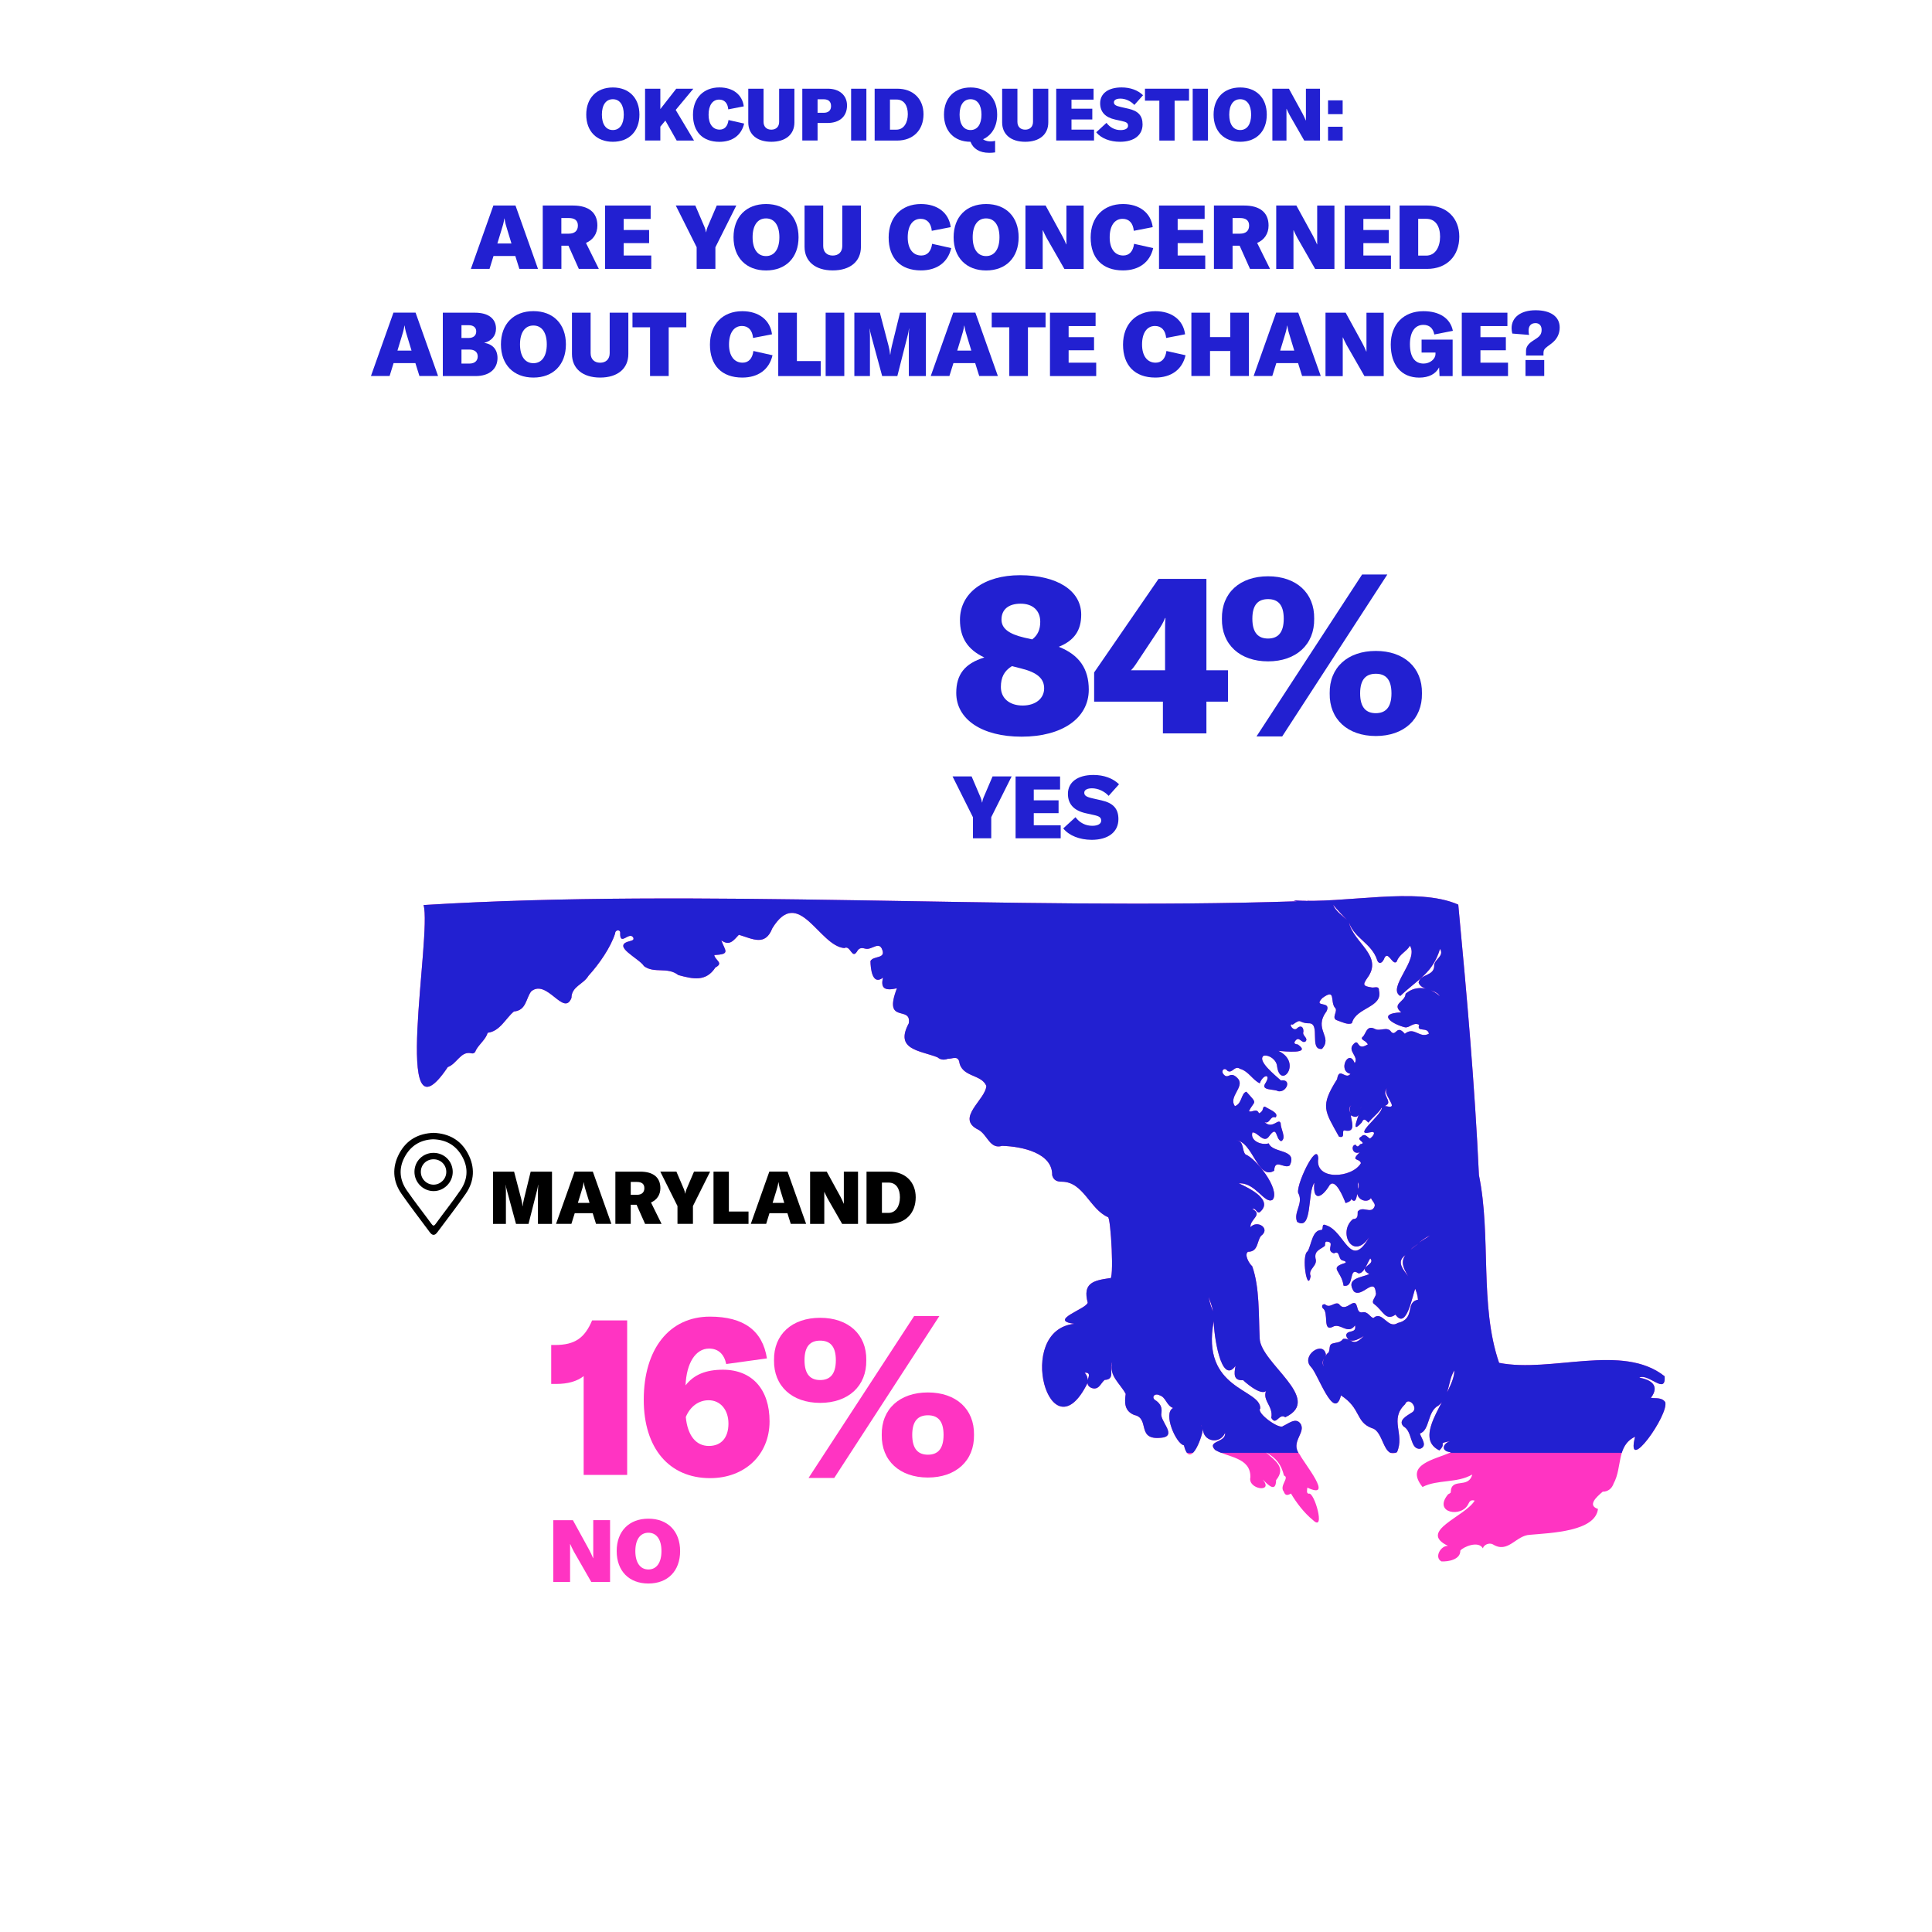 <?xml version="1.0" encoding="utf-8"?>
<!-- Generator: Adobe Illustrator 24.2.1, SVG Export Plug-In . SVG Version: 6.00 Build 0)  -->
<svg version="1.0" id="Layer_1" xmlns="http://www.w3.org/2000/svg" xmlns:xlink="http://www.w3.org/1999/xlink" x="0px" y="0px"
	 viewBox="0 0 411.25 411.25" style="enable-background:new 0 0 411.25 411.25;" xml:space="preserve">
<style type="text/css">
	.st0{fill:#2220D1;}
	.st1{fill:#FF34C2;}
	.st2{clip-path:url(#SVGID_2_);fill:#FF34C2;}
	.st3{clip-path:url(#SVGID_2_);fill:#2220D1;}
	.st4{clip-path:url(#SVGID_4_);fill:#FF34C2;}
	.st5{clip-path:url(#SVGID_4_);fill:#2220D1;}
	.st6{clip-path:url(#SVGID_6_);fill:#FF34C2;}
	.st7{clip-path:url(#SVGID_6_);fill:#2220D1;}
	.st8{clip-path:url(#SVGID_8_);fill:#FF34C2;}
	.st9{clip-path:url(#SVGID_8_);fill:#2220D1;}
</style>
<g>
	<g>
		<path class="st0" d="M109.69,54.49h-4.64l-0.85,2.75h-3.97l4.79-13.49h4.71l4.79,13.49h-3.97L109.69,54.49z M108.87,51.83
			l-0.89-2.93c-0.23-0.74-0.44-1.37-0.59-2.39h-0.04c-0.15,1.03-0.36,1.65-0.59,2.39l-0.89,2.93H108.87z"/>
		<path class="st0" d="M121,52.3h-1.5v4.94h-3.97V43.75h6.44c3.36,0,5.19,1.5,5.19,4.26c0,1.73-0.91,3.06-2.43,3.7l2.74,5.53h-4.26
			L121,52.3z M119.49,49.74h1.58c1.25,0,1.94-0.61,1.94-1.73c0-1.06-0.65-1.6-1.94-1.6h-1.58V49.74z"/>
		<path class="st0" d="M138.63,54.39v2.85h-9.84V43.75h9.71v2.85h-5.74v2.36h5.41v2.79h-5.41v2.64H138.63z"/>
		<path class="st0" d="M148.3,52.64l-4.45-8.89h4.16l1.96,4.58c0.13,0.32,0.25,0.7,0.3,1.1h0.04c0.06-0.4,0.17-0.78,0.3-1.1
			l1.96-4.58h4.16l-4.45,8.89v4.6h-3.99V52.64z"/>
		<path class="st0" d="M156.14,50.5c0-4.33,2.7-7.07,6.92-7.07s6.92,2.74,6.92,7.07c0,4.33-2.7,7.07-6.92,7.07
			S156.14,54.83,156.14,50.5z M165.9,50.5c0-2.53-1.06-4.01-2.85-4.01s-2.85,1.48-2.85,4.01c0,2.53,1.06,4.01,2.85,4.01
			S165.9,53.02,165.9,50.5z"/>
		<path class="st0" d="M175.23,43.75v8.62c0,1.25,0.78,2.03,2.03,2.03s2.03-0.78,2.03-2.03v-8.62h3.97v8.78c0,3.12-2.28,5.03-6,5.03
			c-3.72,0-6-1.92-6-5.03v-8.78H175.23z"/>
		<path class="st0" d="M189.16,50.55c0-4.33,2.72-7.12,6.88-7.12c3.52,0,5.95,1.88,6.33,4.92l-4.03,0.78
			c-0.15-1.65-1.01-2.55-2.37-2.55c-1.71,0-2.75,1.48-2.75,3.95c0,2.41,1.1,3.86,2.89,3.86c1.27,0,2.09-0.87,2.3-2.49l4.07,0.91
			c-0.7,3.04-3.04,4.75-6.44,4.75C191.69,57.56,189.16,54.98,189.16,50.55z"/>
		<path class="st0" d="M202.99,50.5c0-4.33,2.7-7.07,6.92-7.07s6.92,2.74,6.92,7.07c0,4.33-2.7,7.07-6.92,7.07
			S202.99,54.83,202.99,50.5z M212.75,50.5c0-2.53-1.06-4.01-2.85-4.01s-2.85,1.48-2.85,4.01c0,2.53,1.06,4.01,2.85,4.01
			S212.75,53.02,212.75,50.5z"/>
		<path class="st0" d="M218.28,43.75h4.29l3.57,6.52c0.27,0.51,0.65,1.29,0.82,1.75H227v-1.69v-6.57h3.67v13.49h-4.1l-3.8-6.63
			c-0.29-0.57-0.61-1.18-0.78-1.61h-0.04v1.79v6.46h-3.67V43.75z"/>
		<path class="st0" d="M232.16,50.55c0-4.33,2.72-7.12,6.88-7.12c3.51,0,5.95,1.88,6.33,4.92l-4.03,0.78
			c-0.15-1.65-1.01-2.55-2.38-2.55c-1.71,0-2.75,1.48-2.75,3.95c0,2.41,1.1,3.86,2.89,3.86c1.27,0,2.09-0.87,2.3-2.49l4.07,0.91
			c-0.7,3.04-3.04,4.75-6.44,4.75C234.69,57.56,232.16,54.98,232.16,50.55z"/>
		<path class="st0" d="M256.55,54.39v2.85h-9.84V43.75h9.71v2.85h-5.74v2.36h5.41v2.79h-5.41v2.64H256.55z"/>
		<path class="st0" d="M263.87,52.3h-1.5v4.94h-3.97V43.75h6.44c3.36,0,5.19,1.5,5.19,4.26c0,1.73-0.91,3.06-2.43,3.7l2.74,5.53
			h-4.26L263.87,52.3z M262.37,49.74h1.58c1.25,0,1.94-0.61,1.94-1.73c0-1.06-0.65-1.6-1.94-1.6h-1.58V49.74z"/>
		<path class="st0" d="M271.66,43.75h4.29l3.57,6.52c0.27,0.51,0.65,1.29,0.82,1.75h0.04v-1.69v-6.57h3.67v13.49h-4.1l-3.8-6.63
			c-0.29-0.57-0.61-1.18-0.78-1.61h-0.04v1.79v6.46h-3.67V43.75z"/>
		<path class="st0" d="M296.08,54.39v2.85h-9.84V43.75h9.71v2.85h-5.74v2.36h5.41v2.79h-5.41v2.64H296.08z"/>
		<path class="st0" d="M297.92,43.75h5.89c4.14,0,6.82,2.68,6.82,6.63c0,4.12-2.68,6.86-6.86,6.86h-5.85V43.75z M303.58,54.41
			c1.96,0,2.96-1.86,2.96-4.03c0-2.13-0.91-3.8-2.93-3.8h-1.73v7.83H303.58z"/>
		<path class="st0" d="M88.42,77.29h-4.64l-0.85,2.75h-3.97l4.79-13.49h4.71l4.79,13.49h-3.97L88.42,77.29z M87.6,74.63l-0.89-2.93
			c-0.23-0.74-0.44-1.37-0.59-2.39h-0.04c-0.15,1.03-0.36,1.65-0.59,2.39l-0.89,2.93H87.6z"/>
		<path class="st0" d="M105.9,76.21c0,2.34-1.77,3.84-4.65,3.84h-6.99V66.56h6.84c2.81,0,4.48,1.23,4.48,3.4
			c0,1.5-0.93,2.62-2.53,3.02C104.88,73.24,105.9,74.42,105.9,76.21z M98.23,69.22v2.72h1.54c0.95,0,1.6-0.48,1.6-1.39
			c0-0.87-0.65-1.33-1.6-1.33H98.23z M101.69,75.87c0-0.93-0.68-1.46-1.75-1.46h-1.71v2.98h1.71
			C101.04,77.39,101.69,76.8,101.69,75.87z"/>
		<path class="st0" d="M106.63,73.3c0-4.33,2.7-7.07,6.92-7.07c4.22,0,6.91,2.74,6.91,7.07c0,4.33-2.7,7.07-6.91,7.07
			C109.33,80.37,106.63,77.63,106.63,73.3z M116.39,73.3c0-2.53-1.06-4.01-2.85-4.01c-1.79,0-2.85,1.48-2.85,4.01
			c0,2.53,1.06,4.01,2.85,4.01C115.33,77.31,116.39,75.83,116.39,73.3z"/>
		<path class="st0" d="M125.72,66.56v8.62c0,1.25,0.78,2.03,2.03,2.03s2.03-0.78,2.03-2.03v-8.62h3.97v8.78c0,3.12-2.28,5.03-6,5.03
			s-6-1.92-6-5.03v-8.78H125.72z"/>
		<path class="st0" d="M146.08,69.67h-3.74v10.37h-3.97V69.67h-3.74v-3.12h11.46V69.67z"/>
		<path class="st0" d="M151.12,73.36c0-4.33,2.72-7.12,6.88-7.12c3.52,0,5.95,1.88,6.33,4.92l-4.03,0.78
			c-0.15-1.65-1.01-2.55-2.37-2.55c-1.71,0-2.75,1.48-2.75,3.95c0,2.41,1.1,3.86,2.89,3.86c1.27,0,2.09-0.87,2.3-2.49l4.07,0.91
			c-0.7,3.04-3.04,4.75-6.44,4.75C153.64,80.37,151.12,77.78,151.12,73.36z"/>
		<path class="st0" d="M165.66,66.56h3.97v10.3h5.07v3.19h-9.04V66.56z"/>
		<path class="st0" d="M175.75,80.04V66.56h3.97v13.49H175.75z"/>
		<path class="st0" d="M181.86,66.56h5.43l1.86,7.09c0.17,0.65,0.29,1.37,0.32,1.84h0.04c0.04-0.47,0.17-1.22,0.34-1.88l1.73-7.05
			h5.51v13.49h-3.63v-8.51c0-0.49,0.02-1.03,0.06-1.58h-0.04c-0.04,0.44-0.13,0.89-0.21,1.2l-2.26,8.89h-3.23l-2.41-8.89
			c-0.09-0.32-0.19-0.76-0.23-1.16h-0.04c0.04,0.47,0.08,1.01,0.08,1.54v8.51h-3.32V66.56z"/>
		<path class="st0" d="M207.58,77.29h-4.63l-0.86,2.75h-3.97l4.79-13.49h4.71l4.79,13.49h-3.97L207.58,77.29z M206.76,74.63
			l-0.89-2.93c-0.23-0.74-0.44-1.37-0.59-2.39h-0.04c-0.15,1.03-0.36,1.65-0.59,2.39l-0.89,2.93H206.76z"/>
		<path class="st0" d="M222.55,69.67h-3.74v10.37h-3.97V69.67h-3.74v-3.12h11.46V69.67z"/>
		<path class="st0" d="M233.34,77.2v2.85h-9.84V66.56h9.71v2.85h-5.74v2.36h5.41v2.79h-5.41v2.64H233.34z"/>
		<path class="st0" d="M239.05,73.36c0-4.33,2.72-7.12,6.88-7.12c3.51,0,5.95,1.88,6.33,4.92l-4.03,0.78
			c-0.15-1.65-1.01-2.55-2.38-2.55c-1.71,0-2.75,1.48-2.75,3.95c0,2.41,1.1,3.86,2.89,3.86c1.27,0,2.09-0.87,2.3-2.49l4.07,0.91
			c-0.7,3.04-3.04,4.75-6.44,4.75C241.57,80.37,239.05,77.78,239.05,73.36z"/>
		<path class="st0" d="M265.85,80.04h-3.97v-5.32h-4.31v5.32h-3.97V66.56h3.97v5.19h4.31v-5.19h3.97V80.04z"/>
		<path class="st0" d="M276.31,77.29h-4.63l-0.86,2.75h-3.97l4.79-13.49h4.71l4.79,13.49h-3.97L276.31,77.29z M275.5,74.63
			l-0.89-2.93c-0.23-0.74-0.44-1.37-0.59-2.39h-0.04c-0.15,1.03-0.36,1.65-0.59,2.39l-0.89,2.93H275.5z"/>
		<path class="st0" d="M282.15,66.56h4.29l3.57,6.52c0.27,0.51,0.65,1.29,0.82,1.75h0.04v-1.69v-6.57h3.67v13.49h-4.1l-3.8-6.63
			c-0.29-0.57-0.61-1.18-0.78-1.61h-0.04v1.79v6.46h-3.67V66.56z"/>
		<path class="st0" d="M296.04,73.34c0-4.31,2.74-7.1,6.95-7.1c3.44,0,5.74,1.52,6.27,4.18l-3.95,0.78
			c-0.25-1.35-1.08-2.05-2.32-2.05c-1.8,0-2.87,1.5-2.87,4.12c0,2.7,1.03,4.12,2.91,4.12c1.35,0,2.53-0.95,2.53-2.05v-0.3h-2.96
			v-2.75h6.61v7.77h-2.79l-0.09-1.86c-0.72,1.42-2.2,2.18-4.24,2.18C298.32,80.37,296.04,77.73,296.04,73.34z"/>
		<path class="st0" d="M321,77.2v2.85h-9.84V66.56h9.71v2.85h-5.74v2.36h5.41v2.79h-5.41v2.64H321z"/>
		<path class="st0" d="M324.83,74.71c0-0.8,0.42-1.46,1.29-2.05l0.99-0.66c0.76-0.51,1.04-1.01,1.04-1.8c0-0.87-0.49-1.42-1.29-1.42
			c-0.95,0-1.48,0.57-1.48,1.6c0,0.36,0.04,0.7,0.11,0.91L321.91,71c-0.09-0.4-0.15-0.76-0.15-1.14c0-2.34,1.98-3.82,5.11-3.82
			c3.23,0,5.13,1.37,5.13,3.67c0,1.39-0.61,2.56-1.79,3.44l-0.82,0.61c-0.65,0.48-0.84,0.8-0.84,1.37v0.55h-3.72V74.71z
			 M324.72,76.64h3.99v3.4h-3.99V76.64z"/>
	</g>
	<g>
		<path class="st0" d="M124.79,24.4c0-3.54,2.21-5.78,5.66-5.78s5.66,2.24,5.66,5.78c0,3.55-2.21,5.78-5.66,5.78
			S124.79,27.94,124.79,24.4z M132.78,24.4c0-2.07-0.87-3.28-2.33-3.28s-2.33,1.21-2.33,3.28c0,2.07,0.87,3.28,2.33,3.28
			S132.78,26.46,132.78,24.4z"/>
		<path class="st0" d="M141.63,25.67l-1.07,1.29v2.95h-3.25V18.88h3.25v4.34l3.39-4.34h3.64l-3.76,4.52l3.9,6.52h-3.69L141.63,25.67
			z"/>
		<path class="st0" d="M147.51,24.44c0-3.54,2.22-5.83,5.63-5.83c2.88,0,4.87,1.54,5.18,4.03l-3.3,0.64
			c-0.12-1.35-0.82-2.08-1.94-2.08c-1.4,0-2.25,1.21-2.25,3.23c0,1.97,0.9,3.16,2.36,3.16c1.04,0,1.71-0.71,1.88-2.04l3.33,0.75
			c-0.58,2.49-2.49,3.89-5.27,3.89C149.58,30.18,147.51,28.07,147.51,24.44z"/>
		<path class="st0" d="M162.53,18.88v7.06c0,1.03,0.64,1.66,1.66,1.66s1.66-0.64,1.66-1.66v-7.06h3.25v7.18
			c0,2.55-1.87,4.12-4.91,4.12s-4.91-1.57-4.91-4.12v-7.18H162.53z"/>
		<path class="st0" d="M180.3,22.45c0,2.32-1.57,3.73-4.17,3.73h-2.1v3.73h-3.25V18.88h5.43C178.69,18.88,180.3,20.29,180.3,22.45z
			 M176.9,22.58c0-0.95-0.54-1.45-1.59-1.45h-1.28v2.88h1.28C176.34,24.01,176.9,23.51,176.9,22.58z"/>
		<path class="st0" d="M181.17,29.92V18.88h3.25v11.04H181.17z"/>
		<path class="st0" d="M186.18,18.88H191c3.39,0,5.58,2.19,5.58,5.43c0,3.37-2.19,5.61-5.61,5.61h-4.79V18.88z M190.81,27.6
			c1.6,0,2.43-1.52,2.43-3.3c0-1.74-0.75-3.11-2.39-3.11h-1.41v6.41H190.81z"/>
		<path class="st0" d="M210.9,30.1c0.36,0,0.61-0.05,0.92-0.12v2.46c-0.47,0.06-0.76,0.09-1.24,0.09c-2.1,0-3.42-0.87-4-2.35
			c-3.44,0-5.64-2.24-5.64-5.78c0-3.54,2.21-5.78,5.66-5.78s5.66,2.24,5.66,5.78c0,2.52-1.12,4.37-3,5.24
			C209.78,30.04,210.48,30.1,210.9,30.1z M206.59,27.68c1.46,0,2.33-1.21,2.33-3.28c0-2.07-0.87-3.28-2.33-3.28
			s-2.33,1.21-2.33,3.28C204.26,26.46,205.13,27.68,206.59,27.68z"/>
		<path class="st0" d="M216.57,18.88v7.06c0,1.03,0.64,1.66,1.66,1.66s1.66-0.64,1.66-1.66v-7.06h3.25v7.18
			c0,2.55-1.87,4.12-4.91,4.12s-4.91-1.57-4.91-4.12v-7.18H216.57z"/>
		<path class="st0" d="M232.88,27.58v2.33h-8.05V18.88h7.95v2.33h-4.7v1.93h4.43v2.29h-4.43v2.16H232.88z"/>
		<path class="st0" d="M233.34,28.16l2.19-2.01c0.76,1.01,1.8,1.54,3,1.54c0.98,0,1.59-0.34,1.59-0.92c0-0.56-0.31-0.79-1.34-1.01
			l-1.4-0.31c-2.13-0.47-3.2-1.63-3.2-3.47c0-2.1,1.74-3.37,4.56-3.37c1.85,0,3.47,0.58,4.57,1.66l-1.85,2.07
			c-0.76-0.84-1.91-1.35-2.97-1.35c-0.86,0-1.38,0.3-1.38,0.78c0,0.51,0.36,0.76,1.49,1.01l1.59,0.36c2.1,0.47,3.02,1.49,3.02,3.34
			c0,2.3-1.82,3.7-4.79,3.7C236.27,30.18,234.4,29.45,233.34,28.16z"/>
		<path class="st0" d="M253.09,21.43h-3.06v8.49h-3.25v-8.49h-3.06v-2.55h9.38V21.43z"/>
		<path class="st0" d="M253.88,29.92V18.88h3.25v11.04H253.88z"/>
		<path class="st0" d="M258.33,24.4c0-3.54,2.21-5.78,5.66-5.78s5.66,2.24,5.66,5.78c0,3.55-2.21,5.78-5.66,5.78
			S258.33,27.94,258.33,24.4z M266.32,24.4c0-2.07-0.87-3.28-2.33-3.28s-2.33,1.21-2.33,3.28c0,2.07,0.87,3.28,2.33,3.28
			S266.32,26.46,266.32,24.4z"/>
		<path class="st0" d="M270.85,18.88h3.51l2.92,5.33c0.22,0.42,0.53,1.06,0.67,1.43h0.03v-1.38v-5.38h3v11.04h-3.36l-3.11-5.43
			c-0.23-0.47-0.5-0.96-0.64-1.32h-0.03v1.46v5.29h-3V18.88z"/>
		<path class="st0" d="M285.8,24.3h-3.11v-2.94h3.11V24.3z M285.8,29.92h-3.11v-2.94h3.11V29.92z"/>
	</g>
</g>
<g>
	<g>
		<path class="st1" d="M124.24,292.92c-1.39,1.11-3.38,1.67-5.84,1.67h-1.07v-8.29h0.79c4.31,0,6.35-1.53,7.92-5.24h7.46v32.89
			h-9.26V292.92z"/>
		<path class="st1" d="M163.81,302.55c0,7.09-5.24,12.09-12.65,12.09c-8.71,0-14.13-6.35-14.13-16.68c0-10.84,5.47-17.7,14.08-17.7
			c7.18,0,11.21,2.96,12.14,8.89l-8.66,1.2c-0.46-2.13-1.71-3.29-3.66-3.29c-2.87,0-4.82,3.1-5,7.83c1.76-2.27,4.31-3.33,7.97-3.33
			C160.11,291.58,163.81,295.74,163.81,302.55z M155.06,303.02c0-2.92-1.71-4.96-4.22-4.96c-2.13,0-3.94,1.34-4.86,3.57
			c0.37,3.89,2.13,6.16,4.91,6.16C153.53,307.79,155.06,306.03,155.06,303.02z"/>
		<path class="st1" d="M164.76,289.54c-0.09-5.51,3.85-9.03,9.82-9.03c5.98,0,9.91,3.52,9.82,9.03c0.09,5.51-3.84,9.08-9.82,9.08
			C168.61,298.62,164.67,295.05,164.76,289.54z M177.92,289.54c0-3.1-1.34-4.17-3.34-4.17s-3.33,1.07-3.33,4.17
			c0,3.1,1.34,4.22,3.33,4.22S177.92,292.64,177.92,289.54z M194.59,280.13h5.37l-22.38,34.47h-5.47L194.59,280.13z M187.69,305.43
			c-0.09-5.51,3.84-9.03,9.82-9.03c5.98,0,9.91,3.52,9.82,9.03c0.09,5.51-3.85,9.08-9.82,9.08
			C191.54,314.51,187.6,310.94,187.69,305.43z M200.85,305.43c0-3.1-1.34-4.17-3.33-4.17s-3.34,1.07-3.34,4.17
			c0,3.1,1.34,4.22,3.34,4.22S200.85,308.53,200.85,305.43z"/>
	</g>
	<g>
		<g>
			<path class="st1" d="M117.76,323.59h4.19l3.49,6.36c0.26,0.5,0.63,1.26,0.8,1.71h0.04V330v-6.42h3.58v13.16h-4l-3.71-6.47
				c-0.28-0.56-0.59-1.15-0.76-1.58h-0.04v1.74v6.3h-3.58V323.59z"/>
			<path class="st1" d="M131.27,330.17c0-4.23,2.63-6.9,6.75-6.9c4.12,0,6.75,2.67,6.75,6.9c0,4.23-2.63,6.9-6.75,6.9
				C133.9,337.07,131.27,334.4,131.27,330.17z M140.8,330.17c0-2.47-1.04-3.91-2.78-3.91c-1.74,0-2.78,1.45-2.78,3.91
				c0,2.46,1.04,3.91,2.78,3.91C139.76,334.08,140.8,332.64,140.8,330.17z"/>
		</g>
	</g>
</g>
<g>
	<g>
		<path class="st0" d="M231.76,146.8c0,6.07-5.65,10.01-14.31,10.01c-8.39,0-13.9-3.66-13.9-9.31c0-3.89,1.76-6.25,5.98-7.55
			c-3.57-1.67-5.19-4.22-5.19-8.01c0-5.7,5.1-9.5,12.79-9.5c7.92,0,13.02,3.29,13.02,8.38c0,3.34-1.44,5.51-4.77,6.86
			C229.72,139.39,231.76,142.35,231.76,146.8z M222.26,146.52c0-2.08-1.48-3.38-4.86-4.22l-1.99-0.51
			c-1.67,1.02-2.36,2.41-2.36,4.45c0,2.41,1.85,3.94,4.63,3.94C220.41,150.18,222.26,148.7,222.26,146.52z M213.18,131.88
			c0,1.85,1.48,3.06,4.87,3.85l1.67,0.37c1.16-0.88,1.71-2.08,1.71-3.75c0-2.36-1.57-3.85-4.17-3.85S213.18,129.75,213.18,131.88z"
			/>
		<path class="st0" d="M256.8,149.35v6.76h-9.26v-6.76h-14.64v-6.21l13.71-19.92h10.19v19.46h4.59v6.67H256.8z M248.09,131.56H248
			c-0.32,0.83-0.83,1.71-1.58,2.83l-4.12,6.21c-0.69,1.07-1.16,1.71-1.57,2.08H248v-8.2C248,133.27,248,132.44,248.09,131.56z"/>
		<path class="st0" d="M260.1,131.7c-0.09-5.51,3.84-9.03,9.82-9.03c5.98,0,9.91,3.52,9.82,9.03c0.09,5.51-3.85,9.08-9.82,9.08
			C263.95,140.78,260.01,137.21,260.1,131.7z M273.26,131.7c0-3.1-1.34-4.17-3.34-4.17s-3.34,1.07-3.34,4.17s1.34,4.22,3.34,4.22
			S273.26,134.8,273.26,131.7z M289.94,122.29h5.37l-22.38,34.47h-5.47L289.94,122.29z M283.04,147.59
			c-0.09-5.51,3.84-9.03,9.82-9.03c5.98,0,9.91,3.52,9.82,9.03c0.09,5.51-3.84,9.08-9.82,9.08
			C286.88,156.67,282.94,153.1,283.04,147.59z M296.19,147.59c0-3.1-1.34-4.17-3.33-4.17c-1.99,0-3.34,1.07-3.34,4.17
			s1.34,4.22,3.34,4.22C294.85,151.8,296.19,150.69,296.19,147.59z"/>
	</g>
	<g>
		<path class="st0" d="M207.1,173.95l-4.34-8.68h4.06l1.91,4.47c0.13,0.31,0.24,0.69,0.3,1.08h0.04c0.05-0.39,0.17-0.76,0.3-1.08
			l1.91-4.47h4.06l-4.34,8.68v4.49h-3.89V173.95z"/>
		<path class="st0" d="M225.78,175.66v2.78h-9.6v-13.16h9.47v2.78h-5.6v2.3h5.28v2.73h-5.28v2.58H225.78z"/>
		<path class="st0" d="M226.32,176.34l2.61-2.39c0.91,1.21,2.15,1.83,3.58,1.83c1.17,0,1.89-0.41,1.89-1.09
			c0-0.67-0.37-0.95-1.59-1.21l-1.67-0.37c-2.54-0.56-3.82-1.95-3.82-4.13c0-2.5,2.08-4.02,5.43-4.02c2.21,0,4.13,0.69,5.45,1.98
			l-2.21,2.47c-0.91-1-2.28-1.61-3.54-1.61c-1.02,0-1.65,0.35-1.65,0.93c0,0.61,0.43,0.91,1.78,1.21l1.89,0.43
			c2.5,0.56,3.6,1.78,3.6,3.99c0,2.74-2.17,4.41-5.71,4.41C229.8,178.75,227.58,177.88,226.32,176.34z"/>
	</g>
</g>
<g>
	<g>
		<path d="M104.95,249.4h4.48l1.53,5.84c0.14,0.53,0.23,1.13,0.27,1.52h0.03c0.03-0.39,0.14-1,0.28-1.55l1.42-5.81h4.54v11.12h-2.99
			v-7.01c0-0.41,0.02-0.85,0.05-1.3h-0.03c-0.03,0.36-0.11,0.74-0.17,0.99l-1.86,7.33h-2.66l-1.99-7.33
			c-0.08-0.27-0.16-0.63-0.19-0.96h-0.03c0.03,0.39,0.06,0.83,0.06,1.27v7.01h-2.74V249.4z"/>
		<path d="M126.16,258.24h-3.82l-0.71,2.27h-3.27l3.95-11.12h3.88l3.95,11.12h-3.27L126.16,258.24z M125.49,256.05l-0.74-2.41
			c-0.19-0.61-0.36-1.13-0.48-1.97h-0.03c-0.12,0.85-0.3,1.36-0.49,1.97l-0.74,2.41H125.49z"/>
		<path d="M135.5,256.44h-1.24v4.07h-3.27V249.4h5.31c2.77,0,4.27,1.24,4.27,3.51c0,1.42-0.75,2.52-2,3.05l2.25,4.56h-3.51
			L135.5,256.44z M134.26,254.33h1.3c1.03,0,1.6-0.5,1.6-1.42c0-0.88-0.53-1.32-1.6-1.32h-1.3V254.33z"/>
		<path d="M144.21,256.72l-3.66-7.33h3.43l1.61,3.77c0.11,0.27,0.2,0.58,0.25,0.91h0.03c0.05-0.33,0.14-0.64,0.25-0.91l1.61-3.77
			h3.43l-3.66,7.33v3.79h-3.29V256.72z"/>
		<path d="M151.88,249.4h3.27v8.49h4.18v2.63h-7.45V249.4z"/>
		<path d="M167.61,258.24h-3.82l-0.7,2.27h-3.27l3.94-11.12h3.88l3.95,11.12h-3.27L167.61,258.24z M166.94,256.05l-0.74-2.41
			c-0.19-0.61-0.36-1.13-0.49-1.97h-0.03c-0.12,0.85-0.3,1.36-0.48,1.97l-0.74,2.41H166.94z"/>
		<path d="M172.44,249.4h3.54l2.94,5.37c0.22,0.42,0.53,1.06,0.67,1.44h0.03v-1.39v-5.42h3.02v11.12h-3.38l-3.13-5.46
			c-0.23-0.47-0.5-0.97-0.64-1.33h-0.03v1.47v5.32h-3.02V249.4z"/>
		<path d="M184.45,249.4h4.85c3.41,0,5.62,2.21,5.62,5.46c0,3.4-2.21,5.65-5.65,5.65h-4.82V249.4z M189.12,258.18
			c1.61,0,2.44-1.53,2.44-3.32c0-1.75-0.75-3.13-2.41-3.13h-1.42v6.45H189.12z"/>
	</g>
	<g>
		<g>
			<path d="M99.6,245.54c-1.52-2.86-4.02-4.25-7.26-4.4c-3.24,0.1-5.79,1.48-7.34,4.37c-1.57,2.93-1.43,5.89,0.47,8.62
				c1.92,2.77,4.01,5.44,6.01,8.16c0.53,0.72,1.04,0.78,1.6,0.03c2.03-2.75,4.15-5.43,6.08-8.25
				C101.01,251.38,101.14,248.44,99.6,245.54z M98.02,253.33c-1.67,2.45-3.53,4.77-5.27,7.17c-0.41,0.56-0.59,0.45-0.94-0.03
				c-1.73-2.37-3.55-4.66-5.21-7.07c-1.52-2.2-1.78-4.6-0.51-7.03c1.29-2.47,3.37-3.75,6.09-3.86c2.91,0.08,5.01,1.38,6.32,3.89
				C99.75,248.79,99.5,251.17,98.02,253.33z"/>
			<path d="M92.3,245.4c-2.28-0.01-4.08,1.77-4.08,4.04c0,2.24,1.83,4.09,4.06,4.1c2.22,0.01,4.08-1.84,4.09-4.07
				C96.37,247.2,94.58,245.41,92.3,245.4z M92.26,252.17c-1.49-0.02-2.69-1.25-2.68-2.75c0.01-1.51,1.21-2.67,2.74-2.65
				c1.52,0.01,2.7,1.21,2.68,2.72C94.99,250.97,93.73,252.19,92.26,252.17z"/>
		</g>
	</g>
</g>
<g>
	<defs>
		<path id="SVGID_3_" d="M354.46,298.45c-0.77-1.05-1.97-0.73-3.05-0.9c1.95-2.59,0.07-3.84-2.48-4.31c1.98-1,5.7,3.82,5.41-0.28
			c-8.93-7.12-24.1-0.66-35.24-2.86c-4.22-12.25-1.63-27.02-4.29-39.94c-0.9-19.36-2.56-38.13-4.4-57.6
			c-8.9-3.92-24.16-0.12-35.04-0.91c0.23,0.1,0.45,0.16,0.68,0.2c-61.14,2.01-126.87-2.85-185.89,0.8
			c1.83,6.3-7.04,52.69,5.16,34.49c1.94-0.69,2.76-3.46,4.99-2.94c0.55,0.17,0.9-0.26,0.99-0.65c0.73-1.34,2.07-2.25,2.51-3.71
			c2.62-0.31,3.84-3.1,5.58-4.53c2.68-0.24,2.53-2.81,3.7-4.3c3.37-2.72,6.93,5.51,8.55,1.41c0.02-2.47,2.53-2.85,3.62-4.71
			c2.21-2.42,4.7-5.96,5.68-9.02c-0.01-0.84,1.24-0.91,1.07,0.05c-0.01,2.71,1.95-0.57,2.79,0.84c0.24,0.6-0.4,0.63-0.78,0.77
			c-4,0.98,2.06,3.65,3.06,5.3c2.17,1.64,4.98,0.09,7.3,1.9l-0.01,0c3.15,0.86,5.92,1.48,7.91-1.61c1.88-0.96-0.11-1.55-0.24-2.64
			c3.45-0.19,2.38-0.79,1.49-3.13c1.78,1.25,2.57,0.06,3.75-1.19c3,0.9,5.61,2.47,7.11-1.37c5.63-9.2,9.97,3.79,15.34,4.2
			c1.28-0.71,1.6,2.41,2.66,0.78c0.5-0.93,1.09-0.85,1.89-0.64c1.3,0.3,2.88-1.73,3.54,0.28c0.7,1.91-1.94,1.18-2.53,2.35
			c0.01,1.44,0.35,5.33,2.67,3.52c-0.55,2.26,0.34,2.87,2.96,2.27c-3.02,7.85,3.17,3.49,2.52,7.47c-3.04,5.63,2.33,5.74,6.12,7.22
			l-0.01,0c0.69,0.58,1.45,0.61,2.26,0.3l-0.02,0.01c0.83,0.06,1.99-0.7,2.38,0.55c0.49,3.44,4.7,2.66,5.78,5.22
			c-0.11,2.94-6.72,6.92-1.65,9.36c1.91,1.05,2.39,4.2,5.01,3.41c4.28,0.12,10.77,1.53,10.66,6.26l0,0c0.3,1.09,1.07,1.39,2.11,1.37
			c4.57,0.07,5.88,5.83,9.75,7.54c0.62-0.17,1.41,14.06,0.39,12.99c-3.59,0.51-5.77,1.09-4.69,5.21c-0.22,1.35-8.56,3.79-2.84,4.51
			c-12.88,1.34-5.13,28.68,2.8,12.61c0.04,0.4,0.24,0.76,0.77,1.01l-0.02-0.01c1.67,0.67,2.02-0.97,2.9-1.67
			c2.35-0.09,0.9-2.31,1.61-3.8c-0.79,2.93,1.69,4.54,2.87,6.78c-0.25,1.78-0.34,3.62,1.82,4.49c3.54,0.71,0.15,5.73,6.28,4.77
			l-0.03,0.01c2.7-0.69-0.95-3.62-0.46-5.24c0.15-1.19-0.24-1.88-1.07-2.54c-1.29-0.62-0.44-1.8,0.7-1.18
			c1.37,0.43,1.38,2.14,2.85,2.69c-2.24,1.15,0.66,7.68,2.32,7.95l-0.01,0c1.24,5.14,3.77-1.27,4.05-3.49c0,2.65,3.57,3.41,4.7,0.85
			c0.25,2.09-4,1.64-2.12,3.62l-0.01-0.01c2.64,1.61,7.61,1.53,7.52,5.83c-0.62,2.6,5.09,3.38,2.62,0.48
			c1.11,1.08,2.8,2.92,2.86,0.12c2.22-2.71-0.28-4.19-2.18-5.92c2.26,1.26,3.26,2.58,3.85,4.95c1.27,0.44-1.08,2.19-0.03,3.43
			c0.29,0.88,0.81,0.82,1.52,0.4c1.15,1.95,2.83,4.16,4.68,5.65c2.8,2.73,0.26-6.16-0.88-5.61c-0.56-0.05-0.37-0.77-0.31-1.3
			c5.84,2.73-0.71-5.2-1.58-6.97c-2.25-2.69,1.41-4.73,0.1-6.66c-1.01-1.39-2.58,0.05-3.69,0.52c-0.74,0.84-5.81-2.83-4.85-3.74
			c0.1-4.26-12.72-3.9-9.9-18.61c-0.04,2.56,1.49,13.84,4.63,9.55c-0.32,1.67-0.48,3.19,1.61,3.03c1.04,1.01,4.72,3.98,5.2,1.69
			c-1.6,2.47,1.34,3.67,0.8,6.33c1.04,1.84,1.63-1.08,2.98-0.12c8.22-3.85-5.27-11.5-5.45-16.78c-0.24-4.93,0.01-10.91-1.59-15.36
			c-0.67-0.57-1.77-2.55-0.89-3.08c2.24,0,1.86-2.35,2.79-3.41c2.06-1.52-0.8-3.47-2.27-1.83c-0.16-1.7,2.75-2.64,0.39-3.88
			c0.88-0.23,0.79,0.92,1.55,0.72c3.2-2.62-2.42-5.24-4.41-6.16c3.57-0.24,5.54,4.6,7.21,3.46c1.63-2.17-3.54-8.79-5.81-9.63
			c-0.82-0.89-0.17-2.9-2.08-3c3.65,0.12,4.69,8.64,8.2,6.47c0.11-2.71,2.14-0.3,3.31-1.12c1.76-3.59-3.64-2.51-4.47-4.7
			c-1.6,0.48-4.02-0.57-3.48-2.32c1.05-0.19,2.41,2.47,3.54,0.83c1.87-2.59,1.3,0.59,2.59,1.03c1.2-0.64-0.16-2.66-0.1-3.79
			c-0.43-1.32-1.72,1.4-3.46-0.29c1.19,0.52,1.19-1.46,2.36-0.97c0.84-0.99-1.46-1.75-2.09-2.21c-0.64-0.42-0.52,0.6-0.84,0.9
			c-0.2,0.19-0.55,0.54-0.63,0.36c-0.51-1.13-1.51,0-2.1-0.4c1.17-2.39,1.99-1.33-0.55-4.13c-1.14,0.29-0.9,2.56-2.45,3.07
			c-1.42-2,2.07-4.04,0.71-5.8c-1.72-1.93-2.03,0.2-3.06-0.91c-0.75-0.76,0.1-1.73,0.77-0.81c1.06,0.66,1.49-1.23,2.68-0.43
			c1.85,0.53,2.69,2.4,4.2,3.08c0.7-1.97,2.56-2.09,1.14,0.09c-0.92,1.5,1.95,1.09,2.78,1.6c1.81,0.32,2.96-2.64,0.58-2.29
			c-1.03-0.96-5.2-4.21-3.66-5.27c1.27-0.23,2.76,0.96,2.85,2.29c0.7,5.02,5.49-0.83,0.27-3.32c1.3,0.11,7.17,0.75,4.14-1.36
			c-0.34-0.06-0.93-0.09-0.64-0.63c0.94-1.45,1.42,0.63,2.31-0.04c0.6-0.73-0.82-1.2-0.48-2.05c0.05-1.04-0.57-1.4-1.27-0.8
			c-0.84,1.02-2.07-1.11-1.02-0.7c2.06-1.48,1.1-0.34,3.4-0.29c2.68-0.13-0.01,5.79,2.84,5.45c2.37-2.59-1.89-4.15,0.95-7.96
			c1.22-2.47-3.01-0.66-0.85-2.88c2.9-2.11,1.62,0.69,2.62,2.03c0.9,0.7-0.97,2.3,0.58,2.76c0.84,0.28,2.33,1.04,3.08,0.56
			c0.85-3.38,6.66-3.28,5.75-6.94c0.06-1.06-0.95-0.55-1.51-0.64c-1.87-0.3-1.99-0.53-1-1.98c3.58-4.74-2.93-7.53-3.87-11.85
			c1.16,3.36,4.79,4.41,5.97,7.91c0.24,0.84,0.9,1.02,1.45-0.06c0.85-2.35,1.86,1.58,2.76,0.44c0.48-1.53,2.1-2.1,2.79-3.35
			c2,3.03-4.97,8.98-2.05,10.69c3.88-3.67,6.86-4.82,8.46-10.02c0.94,1.54-1.11,2.15-1.24,3.43c0.13,2.47-3.03,1.83-3.32,3.75
			c0.65,1.79,3.46,1.21,4.54,2.89c-2.08-1.83-5.02-2.51-7.31-0.52c-0.04,1.74-3.12,2.1-0.92,3.97c-5.15,0.2-2.18,2.42,0.74,3.16
			c0.98,0.25,1.84-1.21,3.08-0.51c-0.64,1.7,1.81,0.3,2.06,1.89c-2.01,1.1-3.09-1.64-5.13,0.01c-1.76-2.1-1.82,0.63-2.88-0.38
			c-0.83-1.32-2.39-0.02-3.52-0.67c-1.77-0.87-1.83,1.07-2.56,1.7c-0.68,0.58,0.69,0.83,0.93,1.38c0.21,0.16,0.21,0.28-0.06,0.35
			c-2.14,1.26-1.58-1.39-2.74-0.27c-1.61,1.53,1.16,2.67,0.16,4.15c-1.24-3.28-3.72,1.68-0.89,2.27c-1.07,1.38-2.4-1.63-2.85,1.14
			c-3.68,5.79-2.64,6.72,0.4,12.22c1.57,0.5,0.35-1.53,1.27-1.31c2.49,0.55,1.32-2.16,1.25-3.23c1.72,1,1.91-0.49,2.2-1.87
			c-0.11,1.22-2.69,6.47,0.11,3.42c0.54-1.21,0.97-0.35,1.44,0.01c0.87-1.15,2.14-1.97,2.86-3.23c0.2,1.47-6.42,6.25-2.51,5.3
			c1.36-0.37,0.8,0.7,0.12,1.21c-0.35,0.49-1.06-1.37-2.03-0.27c-1.28,0.61,1.14,1.22,0.05,1.54c-0.44-0.09-0.61,1.08-1.21,0.17
			c-1.07-0.04-0.79,2.22,0.86,1.6c-2.09,2.03-0.04,1.14,0.26,2.31c-1.86,3.22-9.86,3.77-9.08-1c-0.22-4.07-5.22,6.54-4.16,7.55
			c0.96,2.15-1.19,4-0.33,5.95c3.31,2,2.14-6.29,3.66-8.33c-0.41,4.13,1.64,3.23,3.24,0.51c1.25-1.58,2.97,2.67,3.41,3.82
			c0.44-0.15,1.24-0.45,1.18-0.89c1.02,1.14,1.14-0.44,1.3-1.07c0.44,1.92,3.36,1.96,3.05-0.04c-0.76,1.24,1.12,1.83,0.58,2.84
			c-0.75,1.55-2.49-0.35-3.53,0.97c-0.06,0.7,0.18,1.56-1.01,1.6c-3.3,2.7-0.08,9.01,3.44,3.88c-4.03,7.09-5.11-1.23-9.12-2.56
			c-1.17-0.54-0.48,0.76-1.02,0.99c-1.99,0-2.11,3.09-2.94,4.54c-1.44,0.8-0.06,9.09,0.63,5.28c-0.65-1.5,1.57-2.14,1.04-3.75
			c-0.3-1.7,1.02-1.89,1.99-2.69c0.12-0.47-0.17-1.18,0.9-0.81c1,0.36-0.7,1.91,1.04,2.4c1.39-0.75,0.78,1.4,1.93,1.55
			c0.25,0.07,0.6,0.11,0.55,0.47c-3.74,1.14-0.91,1.54-0.44,4.87c2.43,0.49,0.98-4.19,3.15-2.63c1.18,0.12,1.89-2.22,2.52-3.18
			c1.32,1.38-3.01,1.8-0.19,3.34c-1.62,0.75-5.13,0.84-3.31,3.67c1.66,1.54,4.37-3.18,4.68,0.23c0.34,0.83-1.29,1.9-0.27,2.54
			c1.89,1.45,2.39,3.65,4.47,2.19c2.38,3.41,3.61-4.24,4.3-5.78c-1.53-3-4.81-4.97-2.19-6.9c-2.09,2.84,2.44,5.46,2.68,9.51
			c-2.84,0.52-0.39,4.05-4.33,4.96c-2.14,1.39-3.23-2.77-5.16-1.07c-0.66-0.09-1.22-1.53-2.39-1.2c-1.58,0.24-0.53-2.93-2.45-1.73
			c-0.9,0.53-1.69,1.07-2.53-0.08c-0.97-0.5-1.88,1.1-2.96,0.07l0.01,0.01c-0.76-0.05-0.65,0.59-0.46,0.84
			c1.37,0.94-0.11,4.99,2.06,4c1.64-1.05,3.26,1.81,4.81-0.34c0.4,1.87-1.77,0.81-1.89,2.15c0.55,1.98,2.65,0.83,3.75,0.11
			c-2.47,2.59-2.44,0.36-4.4,0.61c-0.6,0.86-1.48,0.74-2.28,1c-1,0.33-0.24,1.7-1.14,2.16c-0.44,0.8-1.19,1.33-0.72,2.69
			c-0.67-1.29,0.37-1.75,0.48-2.49c-0.52-3.16-5.48,0.24-3.16,2.64c1.48,1.46,4.9,11.77,6.36,6.03c4.35,2.81,3.04,5.65,6.6,6.98
			c2.53,0.61,2.34,6.61,5.33,5.11c1.71-3.92-1.72-6.91,1.71-10.2c0.76-1.85,3.14,1.01,1.33,1.83c-0.96,0.64-2.9,1.63-1.64,2.9
			c1.95,1.02,1.29,4.91,3.53,4.75c1.64-0.61,0.26-2.2-0.06-3.25c2.19-0.74,1.51-4.7,3.96-5.96c2.47-1.99,1.88-5.02,3.37-7.48
			c0.14,4.71-9.41,13.99-3.19,17.03c1.88-1.79-1.01-1.33,2.96-2.09c-2.07,0.16-3.03,2.3-0.46,2.48c-3.45,1.59-9.99,2.53-6.08,7.4
			c3.19-1.65,7.38-0.76,10.59-2.66c-0.83,3.16-4.46,0.53-4.58,3.71c0.04,0.34-0.5,0.36-0.67,0.63l0.01,0
			c-3.1,3.89,3.05,4.92,4.42,1.9c0.23-0.49,0.51-0.93,1.33-0.67c-2.09,3.46-12.2,6.52-5.66,9.63c-1.53-0.12-3.03,2.45-1.4,3.31
			l-0.01-0.01c1.47,0.08,4.06-0.38,4.02-2.3c0.59-0.77,3.84-2.19,4.8-0.48c0.19-0.75,1.31-1.27,2.12-0.85
			c3.26,2.03,4.89-1.9,7.87-2.03c4.55-0.41,13.95-0.7,14.51-5.51l0.01,0.01c-2.32-0.76-0.37-2.52,1-3.68
			c1.1,0.01,1.96-0.67,2.32-1.74c1.89-3.43,0.55-8.06,4.57-9.96C345.9,314.32,355.32,301.09,354.46,298.45z M231.69,293.24
			c-0.06,0.18-0.11,0.36-0.15,0.55c-0.01-0.54-0.19-1.08-0.66-1.6C231.61,292.17,231.98,292.35,231.69,293.24z M255.74,303.31
			c0,0.01,0,0.01,0,0.01c0.01,0.16,0.06,0.3,0.12,0.43c-0.03-0.05-0.06-0.11-0.09-0.17C255.73,303.49,255.71,303.34,255.74,303.31z
			 M255.89,303.8c0.02,0.04,0.05,0.08,0.08,0.13C255.94,303.89,255.91,303.85,255.89,303.8z M278.33,191.62
			c-0.11-0.19,0.19,0.03-0.03,0.18c-0.11-0.01-0.22-0.01-0.33-0.01c0.09-0.01,0.19-0.02,0.28-0.02
			C278.35,191.76,278.37,191.71,278.33,191.62z M257.97,278.54c-0.37-0.9-0.56-1.77-0.67-2.46c0.23,0.88,0.76,1.96,0.87,3.05
			C258.11,278.93,258.05,278.73,257.97,278.54z M283.76,192.58c0.92,1.13,1.93,2.17,2.94,3.21
			C285.64,194.79,284.34,194,283.76,192.58z M287.49,236.96c-0.21-0.51-0.58-1.02,0.14-1.71
			C287.08,235.91,287.35,236.44,287.49,236.96z M289.16,252.84c-0.03,0.09-0.06,0.18-0.09,0.27c0.02-0.48,0.01-0.97-0.06-1.51
			C289.29,252.12,289.27,252.52,289.16,252.84z M295.05,235.46c-0.09-0.02-0.18-0.03-0.27-0.03c0.98-0.5,0.91-0.74,0.23-2.21
			c-0.35-0.75-0.04-1.25,0.34-1.79c-0.75,1.05,0.04,1.84,0.44,2.72C296.13,234.86,296.98,235.95,295.05,235.46z M301.69,264.91
			c-0.55,0.38-1.02,0.74-1.42,1.1c0.05-0.05,0.09-0.1,0.14-0.15c0.38-0.4,0.86-0.67,1.3-0.99c0.71-0.72,1.51-1.31,2.7-1.91
			C303.36,263.77,302.37,264.13,301.69,264.91z"/>
	</defs>
	<clipPath id="SVGID_2_">
		<use xlink:href="#SVGID_3_"  style="overflow:visible;"/>
	</clipPath>
	<rect x="58.76" y="190.5" class="st2" width="310.94" height="144.57"/>
	<rect x="58.76" y="189.84" class="st3" width="310.94" height="119.41"/>
</g>
</svg>
